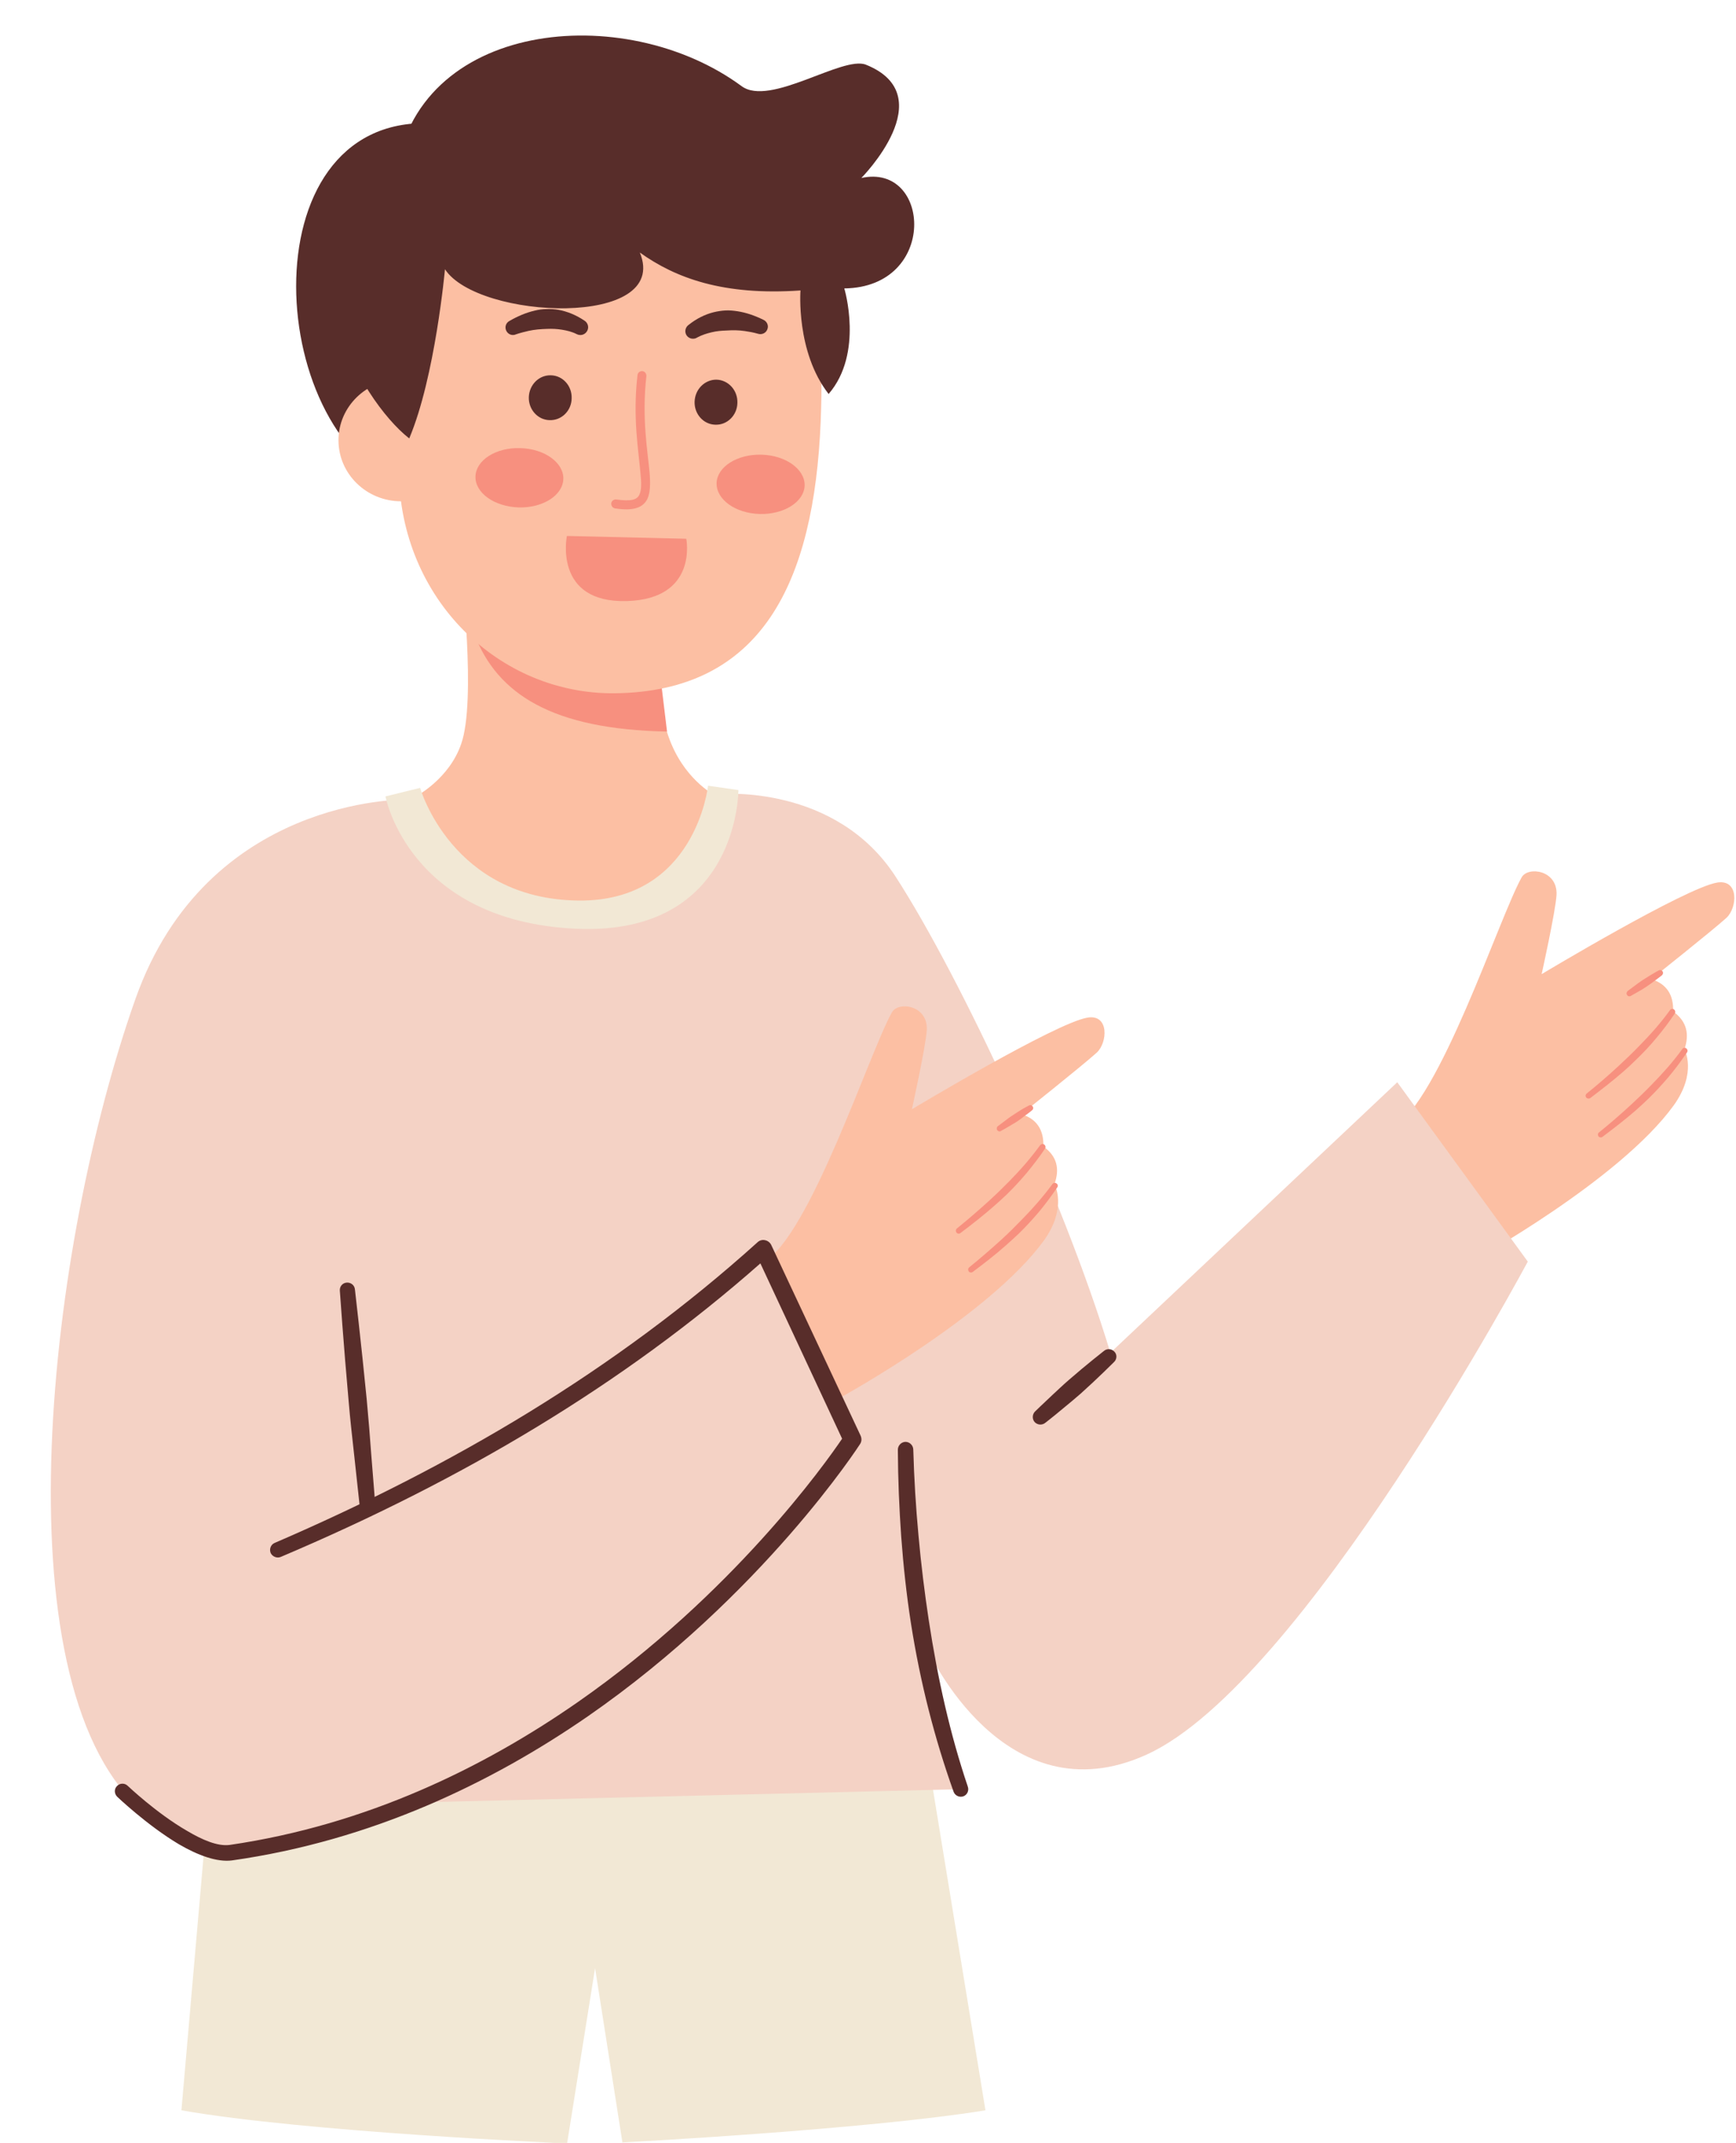 <?xml version="1.0" encoding="UTF-8"?><svg xmlns="http://www.w3.org/2000/svg" xmlns:xlink="http://www.w3.org/1999/xlink" height="42.2" preserveAspectRatio="xMidYMid meet" version="1.0" viewBox="-1.0 -0.7 34.2 42.2" width="34.2" zoomAndPan="magnify"><defs><clipPath id="a"><path d="M 2 32 L 19 32 L 19 41.512 L 2 41.512 Z M 2 32"/></clipPath><clipPath id="b"><path d="M 26 16 L 33.172 16 L 33.172 25 L 26 25 Z M 26 16"/></clipPath></defs><g><g clip-path="url(#a)" id="change1_1"><path d="M 3.262 32.965 L 2.574 40.859 C 5.012 41.289 10.172 41.512 10.172 41.512 L 10.723 38.059 L 11.262 41.492 C 11.262 41.492 16.055 41.242 18.414 40.859 L 17.148 33.125 L 3.262 32.965" fill="#f2e8d5" fill-rule="evenodd"/></g><g clip-path="url(#b)" id="change2_1"><path d="M 26.434 21.516 C 27.363 20.988 28.523 17.395 28.977 16.578 C 29.102 16.355 29.691 16.434 29.664 16.926 C 29.645 17.25 29.371 18.484 29.371 18.484 C 29.371 18.484 32.207 16.781 32.832 16.68 C 33.262 16.613 33.227 17.176 33.012 17.375 C 32.727 17.633 31.531 18.582 31.531 18.582 C 31.832 18.676 31.973 18.891 31.961 19.219 C 32.234 19.414 32.285 19.668 32.184 19.965 C 32.184 19.965 32.441 20.422 31.969 21.074 C 30.895 22.551 28 24.141 28 24.141 L 26.434 21.516" fill="#fcbfa3" fill-rule="evenodd"/></g><g id="change3_1"><path d="M 31.672 18.414 C 31.672 18.414 31.605 18.449 31.516 18.504 C 31.469 18.535 31.414 18.566 31.359 18.602 C 31.328 18.621 31.301 18.645 31.27 18.664 C 31.16 18.746 31.066 18.816 31.066 18.816 C 31.043 18.836 31.035 18.871 31.055 18.895 C 31.07 18.922 31.105 18.93 31.133 18.91 C 31.133 18.91 31.23 18.855 31.352 18.785 C 31.383 18.766 31.414 18.746 31.441 18.727 C 31.496 18.691 31.547 18.652 31.59 18.621 C 31.676 18.559 31.734 18.512 31.734 18.512 C 31.762 18.492 31.77 18.457 31.754 18.43 C 31.734 18.402 31.699 18.395 31.672 18.414" fill="#f7907f" fill-rule="evenodd"/></g><g id="change3_2"><path d="M 31.898 19.195 C 31.715 19.449 31.508 19.68 31.293 19.898 C 31.164 20.031 31.031 20.16 30.895 20.285 C 30.688 20.477 30.477 20.66 30.258 20.836 C 30.234 20.855 30.23 20.891 30.25 20.914 C 30.27 20.938 30.305 20.941 30.328 20.926 C 30.547 20.758 30.766 20.59 30.973 20.41 C 31.062 20.332 31.148 20.254 31.234 20.168 C 31.375 20.031 31.512 19.887 31.637 19.734 C 31.762 19.586 31.883 19.426 31.992 19.262 C 32.012 19.234 32.004 19.199 31.98 19.18 C 31.953 19.16 31.914 19.168 31.898 19.195" fill="#f7907f" fill-rule="evenodd"/></g><g id="change3_3"><path d="M 32.141 19.961 C 31.957 20.215 31.75 20.445 31.535 20.664 C 31.406 20.797 31.273 20.926 31.137 21.051 C 30.93 21.242 30.719 21.426 30.5 21.602 C 30.477 21.617 30.473 21.656 30.492 21.68 C 30.512 21.703 30.547 21.707 30.57 21.688 C 30.789 21.523 31.008 21.355 31.215 21.176 C 31.305 21.098 31.391 21.016 31.477 20.934 C 31.617 20.797 31.75 20.652 31.879 20.5 C 32.004 20.352 32.121 20.191 32.234 20.027 C 32.254 20 32.246 19.965 32.219 19.945 C 32.195 19.926 32.156 19.934 32.141 19.961" fill="#f7907f" fill-rule="evenodd"/></g><g id="change4_1"><path d="M 6.977 15.047 C 6.977 15.047 3.078 14.988 1.668 18.973 C -0.051 23.824 -1.035 32.34 1.734 34.898 C 2.219 35.344 3.441 35.867 3.441 35.867 C 4.754 35.652 6.047 35.395 7.184 34.797 L 17.926 34.535 C 17.414 33.668 17.281 31.797 17.281 31.797 C 17.281 31.797 18.785 35.133 21.594 33.852 C 24.664 32.449 29.098 24.145 29.098 24.145 L 26.527 20.613 L 20.875 25.941 C 19.934 22.832 17.918 18.535 16.648 16.57 C 15.469 14.742 13.211 14.938 13.211 14.938 L 6.977 15.047" fill="#f4d2c5" fill-rule="evenodd"/></g><g id="change5_1"><path d="M 19.598 27.316 C 19.598 27.316 19.75 27.199 19.945 27.035 C 20.055 26.945 20.172 26.848 20.289 26.746 C 20.625 26.445 20.941 26.129 20.941 26.129 C 21.004 26.074 21.012 25.98 20.957 25.922 C 20.902 25.859 20.809 25.852 20.746 25.906 C 20.746 25.906 20.391 26.184 20.055 26.477 C 19.938 26.578 19.824 26.688 19.723 26.781 C 19.535 26.957 19.398 27.09 19.398 27.09 C 19.336 27.145 19.328 27.242 19.383 27.305 C 19.441 27.367 19.535 27.371 19.598 27.316" fill="#582d2a" fill-rule="evenodd"/></g><g id="change5_2"><path d="M 16.688 27.852 C 16.691 28.434 16.715 29.004 16.754 29.559 C 16.797 30.141 16.859 30.707 16.945 31.262 C 17.129 32.438 17.414 33.543 17.785 34.582 C 17.812 34.66 17.898 34.703 17.977 34.676 C 18.055 34.648 18.094 34.562 18.066 34.484 C 17.719 33.457 17.473 32.363 17.297 31.207 C 17.215 30.664 17.145 30.105 17.094 29.531 C 17.043 28.98 17.008 28.422 16.992 27.844 C 16.988 27.762 16.922 27.695 16.836 27.695 C 16.754 27.699 16.688 27.766 16.688 27.852" fill="#582d2a" fill-rule="evenodd"/></g><g id="change2_2"><path d="M 14.027 24.172 C 14.957 23.648 16.117 20.051 16.57 19.238 C 16.695 19.012 17.285 19.094 17.258 19.586 C 17.238 19.91 16.965 21.145 16.965 21.145 C 16.965 21.145 19.801 19.441 20.426 19.34 C 20.855 19.27 20.82 19.836 20.605 20.031 C 20.32 20.289 19.121 21.242 19.121 21.242 C 19.422 21.332 19.566 21.551 19.555 21.879 C 19.828 22.07 19.879 22.324 19.773 22.621 C 19.773 22.621 20.035 23.078 19.562 23.734 C 18.488 25.211 15.594 26.801 15.594 26.801 L 14.027 24.172" fill="#fcbfa3" fill-rule="evenodd"/></g><g id="change5_3"><path d="M 4.531 29.961 C 6.309 29.207 8 28.359 9.586 27.395 C 11.156 26.441 12.621 25.379 13.98 24.18 L 15.59 27.633 C 15.262 28.117 13.438 30.691 10.383 32.82 C 8.531 34.109 6.227 35.238 3.523 35.633 C 3.285 35.664 2.98 35.531 2.684 35.355 C 2.082 35.008 1.516 34.469 1.516 34.469 C 1.457 34.41 1.359 34.414 1.305 34.473 C 1.246 34.531 1.25 34.625 1.309 34.684 C 1.309 34.684 1.902 35.25 2.527 35.621 C 2.895 35.836 3.277 35.977 3.57 35.938 C 6.328 35.547 8.684 34.41 10.578 33.102 C 14.035 30.707 15.941 27.742 15.941 27.742 C 15.977 27.691 15.98 27.629 15.953 27.57 L 14.195 23.82 C 14.172 23.77 14.125 23.734 14.07 23.723 C 14.02 23.711 13.961 23.727 13.922 23.766 C 12.535 25.016 11.027 26.125 9.418 27.113 C 7.844 28.078 6.172 28.926 4.414 29.684 C 4.336 29.715 4.301 29.805 4.332 29.883 C 4.367 29.957 4.457 29.992 4.531 29.961" fill="#582d2a" fill-rule="evenodd"/></g><g id="change5_4"><path d="M 6.398 29.004 C 6.398 29.004 6.363 28.543 6.312 27.922 C 6.289 27.594 6.258 27.219 6.223 26.844 C 6.117 25.766 5.992 24.691 5.992 24.691 C 5.984 24.609 5.91 24.551 5.828 24.559 C 5.746 24.566 5.688 24.637 5.695 24.719 C 5.695 24.719 5.77 25.801 5.867 26.879 C 5.898 27.254 5.941 27.625 5.977 27.953 C 6.043 28.57 6.094 29.031 6.094 29.031 C 6.102 29.113 6.176 29.176 6.262 29.168 C 6.344 29.16 6.402 29.086 6.398 29.004" fill="#582d2a" fill-rule="evenodd"/></g><g id="change3_4"><path d="M 19.266 21.074 C 19.266 21.074 19.195 21.109 19.105 21.164 C 19.059 21.191 19.008 21.227 18.953 21.262 C 18.922 21.281 18.895 21.301 18.863 21.324 C 18.754 21.406 18.66 21.477 18.66 21.477 C 18.637 21.492 18.629 21.527 18.645 21.555 C 18.664 21.582 18.699 21.59 18.723 21.57 C 18.723 21.57 18.824 21.516 18.945 21.441 C 18.973 21.426 19.008 21.406 19.035 21.387 C 19.09 21.352 19.141 21.312 19.184 21.277 C 19.27 21.219 19.328 21.168 19.328 21.168 C 19.355 21.152 19.363 21.113 19.344 21.09 C 19.328 21.062 19.289 21.055 19.266 21.074" fill="#f7907f" fill-rule="evenodd"/></g><g id="change3_5"><path d="M 19.492 21.852 C 19.305 22.109 19.102 22.34 18.887 22.559 C 18.758 22.691 18.625 22.82 18.488 22.945 C 18.281 23.133 18.07 23.316 17.852 23.492 C 17.828 23.512 17.824 23.547 17.844 23.574 C 17.863 23.598 17.898 23.602 17.922 23.582 C 18.141 23.418 18.359 23.246 18.566 23.066 C 18.656 22.988 18.742 22.91 18.828 22.828 C 18.969 22.691 19.102 22.547 19.23 22.395 C 19.355 22.242 19.477 22.086 19.586 21.922 C 19.605 21.895 19.598 21.855 19.57 21.84 C 19.547 21.82 19.512 21.828 19.492 21.852" fill="#f7907f" fill-rule="evenodd"/></g><g id="change3_6"><path d="M 19.734 22.617 C 19.547 22.871 19.344 23.102 19.129 23.32 C 19 23.453 18.867 23.586 18.73 23.711 C 18.523 23.898 18.312 24.082 18.094 24.258 C 18.07 24.277 18.066 24.312 18.086 24.34 C 18.102 24.363 18.141 24.367 18.164 24.348 C 18.383 24.184 18.602 24.016 18.809 23.832 C 18.898 23.754 18.984 23.676 19.07 23.594 C 19.211 23.457 19.344 23.312 19.473 23.16 C 19.598 23.008 19.715 22.852 19.828 22.684 C 19.848 22.66 19.84 22.621 19.812 22.605 C 19.785 22.586 19.75 22.594 19.734 22.617" fill="#f7907f" fill-rule="evenodd"/></g><g id="change5_5"><path d="M 7.473 1.727 C 3.812 1.598 4.234 8.027 7.062 8.914 L 7.766 4.602 L 11.605 4.273 L 14.77 5.02 L 14.98 6.547 L 15.465 4.383 C 15.465 4.383 10.262 1.824 7.473 1.727" fill="#582d2a" fill-rule="evenodd"/></g><g id="change2_3"><path d="M 8.086 10.551 L 11.586 10.723 C 11.586 10.723 11.871 13.125 12.227 13.953 C 12.547 14.711 13.121 14.984 13.121 14.984 C 13.043 17.688 8.012 17.984 7.191 14.984 C 7.191 14.984 7.848 14.645 8.086 13.949 C 8.387 13.09 8.086 10.551 8.086 10.551" fill="#fcbfa3" fill-rule="evenodd"/></g><g id="change1_2"><path d="M 13.547 14.859 C 13.547 14.859 13.562 17.734 10.348 17.59 C 7.051 17.438 6.594 14.984 6.594 14.984 L 7.277 14.816 C 7.277 14.816 7.895 17.004 10.391 17.035 C 12.707 17.062 12.949 14.773 12.949 14.773 L 13.547 14.859" fill="#f2e8d5" fill-rule="evenodd"/></g><g id="change3_7"><path d="M 12.141 13.707 C 9.891 13.664 8.797 12.977 8.344 11.785 L 11.883 11.574 L 12.141 13.707" fill="#f7907f" fill-rule="evenodd"/></g><g id="change2_4"><path d="M 11.957 2.609 C 14.879 2.836 15.277 4.789 15.168 7.594 C 15.039 10.777 14.008 12.918 11.113 12.953 C 8.828 12.977 6.883 11.09 6.859 8.594 C 6.836 5.637 7.598 2.277 11.957 2.609" fill="#fcbfa3" fill-rule="evenodd"/></g><g id="change2_5"><path d="M 6.902 6.77 C 6.219 6.77 5.668 7.309 5.668 7.969 C 5.668 8.633 6.219 9.172 6.902 9.172 C 7.582 9.172 8.137 8.633 8.137 7.969 C 8.137 7.309 7.582 6.77 6.902 6.77" fill="#fcbfa3" fill-rule="evenodd"/></g><g id="change5_6"><path d="M 6.789 2.793 C 4.387 4.25 6.086 7.172 7.062 7.934 C 7.574 6.723 7.766 4.602 7.766 4.602 C 8.414 5.598 12.219 5.766 11.605 4.273 C 12.309 4.777 13.25 5.125 14.77 5.02 C 14.77 5.02 14.676 6.227 15.324 7.059 C 16.02 6.254 15.633 4.98 15.633 4.98 C 17.484 4.957 17.34 2.504 15.969 2.805 C 15.969 2.805 17.578 1.184 16.059 0.574 C 15.598 0.391 14.168 1.41 13.609 0.996 C 11.297 -0.707 7.16 -0.301 6.789 2.793" fill="#582d2a" fill-rule="evenodd"/></g><g id="change5_7"><path d="M 9.852 6.691 C 9.617 6.684 9.426 6.879 9.418 7.121 C 9.41 7.363 9.594 7.57 9.828 7.574 C 10.062 7.582 10.258 7.391 10.262 7.145 C 10.27 6.898 10.086 6.695 9.852 6.691" fill="#582d2a" fill-rule="evenodd"/></g><g id="change5_8"><path d="M 13.117 6.777 C 13.352 6.785 13.535 6.988 13.527 7.234 C 13.523 7.477 13.328 7.672 13.094 7.664 C 12.859 7.66 12.676 7.453 12.684 7.211 C 12.691 6.965 12.887 6.773 13.117 6.777" fill="#582d2a" fill-rule="evenodd"/></g><g id="change3_8"><path d="M 9.25 8.125 C 8.77 8.109 8.375 8.363 8.367 8.684 C 8.359 9.008 8.738 9.277 9.219 9.293 C 9.695 9.305 10.09 9.055 10.098 8.73 C 10.105 8.41 9.727 8.137 9.25 8.125" fill="#f7907f" fill-rule="evenodd"/></g><g id="change3_9"><path d="M 14 8.254 C 13.523 8.242 13.129 8.492 13.117 8.812 C 13.109 9.137 13.488 9.41 13.969 9.422 C 14.445 9.434 14.84 9.184 14.852 8.863 C 14.859 8.539 14.477 8.266 14 8.254" fill="#f7907f" fill-rule="evenodd"/></g><g id="change5_9"><path d="M 10.359 5.879 C 10.266 5.832 10.168 5.809 10.07 5.793 C 9.973 5.777 9.875 5.773 9.777 5.777 C 9.656 5.781 9.535 5.789 9.414 5.816 C 9.332 5.836 9.25 5.855 9.168 5.883 C 9.094 5.918 9.008 5.887 8.973 5.812 C 8.938 5.738 8.969 5.652 9.043 5.617 C 9.199 5.527 9.363 5.457 9.531 5.418 C 9.609 5.398 9.688 5.387 9.766 5.387 C 9.844 5.383 9.926 5.387 10.004 5.402 C 10.18 5.434 10.348 5.504 10.512 5.613 C 10.582 5.656 10.609 5.746 10.566 5.82 C 10.523 5.895 10.434 5.918 10.359 5.879" fill="#582d2a" fill-rule="evenodd"/></g><g id="change5_10"><path d="M 12.738 5.945 C 12.832 5.895 12.922 5.867 13.02 5.844 C 13.117 5.82 13.215 5.812 13.312 5.809 C 13.434 5.801 13.555 5.801 13.676 5.82 C 13.762 5.832 13.844 5.848 13.926 5.871 C 14.004 5.898 14.09 5.863 14.117 5.785 C 14.148 5.711 14.109 5.625 14.031 5.594 C 13.871 5.516 13.703 5.457 13.531 5.43 C 13.453 5.418 13.375 5.41 13.293 5.414 C 13.215 5.418 13.137 5.43 13.059 5.449 C 12.887 5.492 12.723 5.574 12.57 5.695 C 12.5 5.742 12.48 5.836 12.527 5.906 C 12.574 5.973 12.668 5.992 12.738 5.945" fill="#582d2a" fill-rule="evenodd"/></g><g id="change3_10"><path d="M 12.52 9.91 L 10.168 9.855 C 10.168 9.855 9.895 11.18 11.352 11.137 C 12.758 11.094 12.52 9.91 12.52 9.91" fill="#f7907f" fill-rule="evenodd"/></g><g id="change3_11"><path d="M 11.734 6.707 C 11.641 7.535 11.758 8.176 11.797 8.605 C 11.816 8.832 11.809 9.008 11.754 9.125 C 11.672 9.289 11.496 9.371 11.117 9.312 C 11.07 9.305 11.035 9.258 11.043 9.207 C 11.051 9.16 11.098 9.129 11.145 9.137 C 11.285 9.156 11.391 9.16 11.469 9.141 C 11.531 9.125 11.57 9.094 11.594 9.047 C 11.641 8.949 11.637 8.809 11.617 8.617 C 11.582 8.184 11.461 7.527 11.559 6.688 C 11.562 6.641 11.605 6.605 11.656 6.609 C 11.703 6.613 11.738 6.66 11.734 6.707" fill="#f7907f" fill-rule="evenodd"/></g></g></svg>